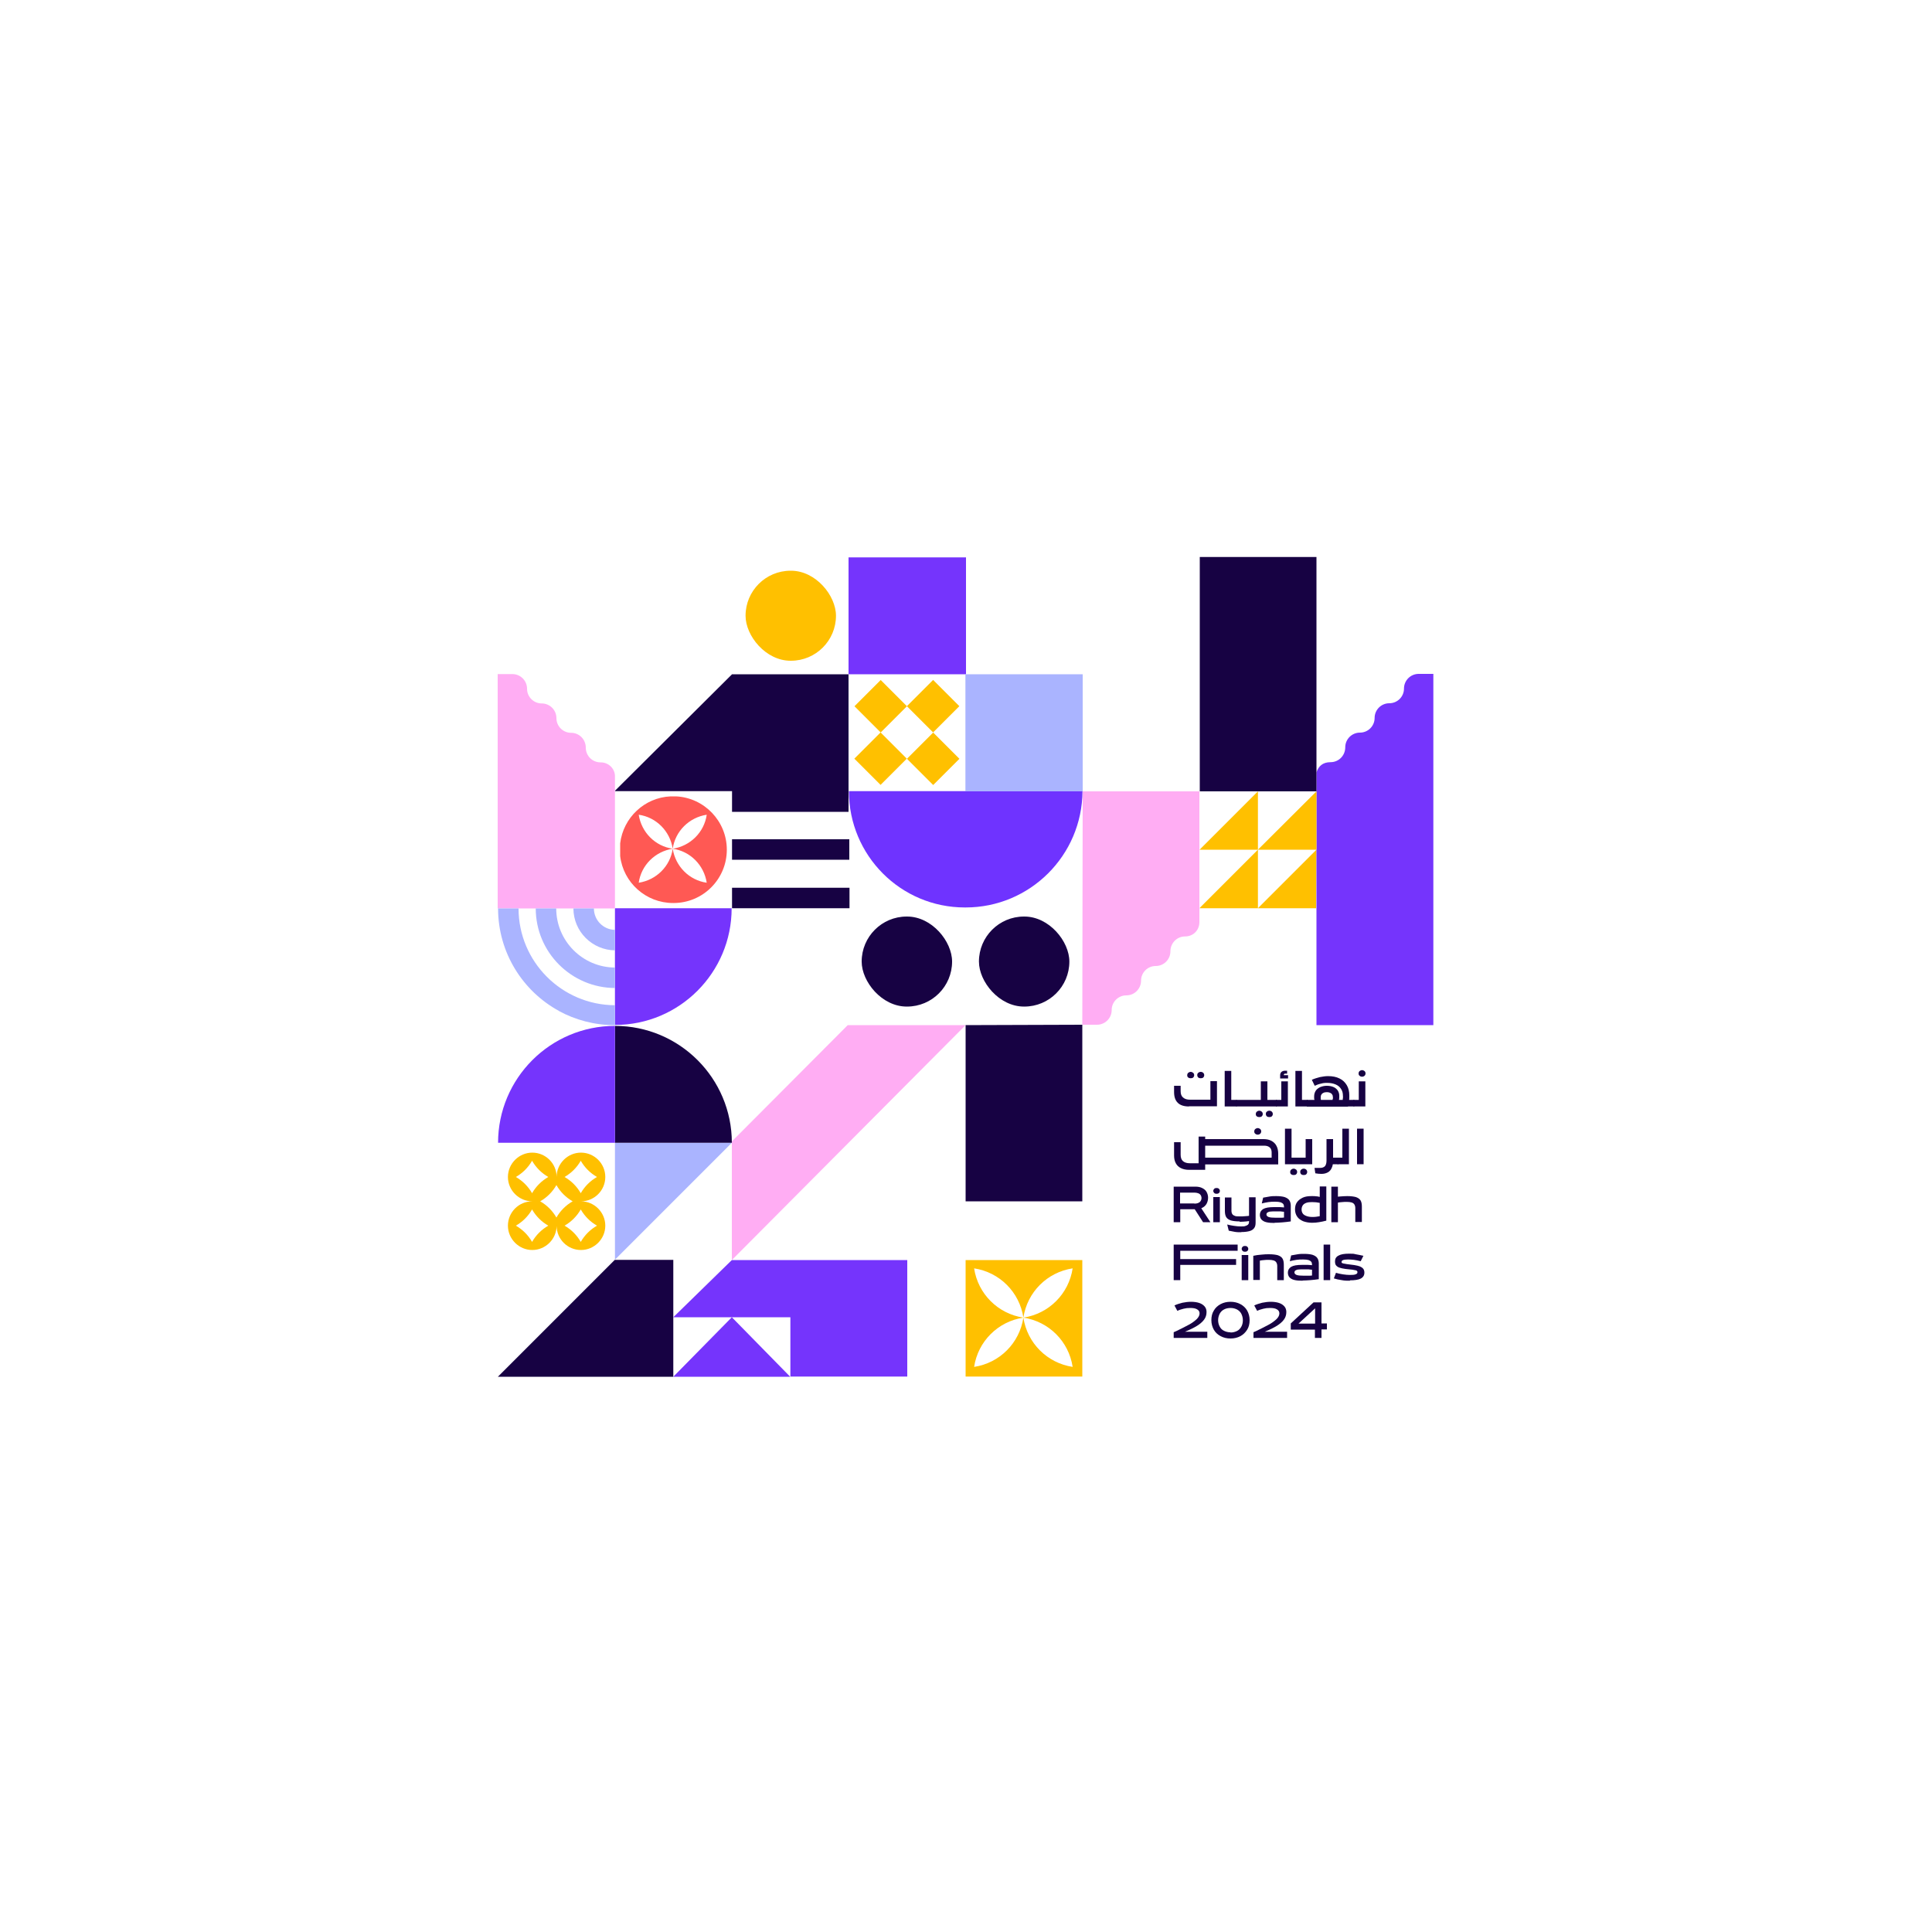 <?xml version="1.0" encoding="UTF-8"?>
<svg id="Layer_1" xmlns="http://www.w3.org/2000/svg" version="1.1" viewBox="0 0 1000 1000">
  <!-- Generator: Adobe Illustrator 29.0.0, SVG Export Plug-In . SVG Version: 2.1.0 Build 186)  -->
  <defs>
    <style>
      .st0 {
        fill: #7534fc;
      }

      .st1 {
        fill: #ffc000;
      }

      .st2 {
        fill: #ff5954;
      }

      .st3 {
        fill: #aab4ff;
      }

      .st4 {
        fill: #ffadf3;
      }

      .st5 {
        fill: #170243;
      }

      .st6 {
        fill: #6f33ff;
      }
    </style>
  </defs>
  <polygon class="st5" points="345.4 692.9 345.4 692.9 345.4 692.9 345.4 692.9"/>
  <polygon class="st0" points="409 712.6 378.8 681.8 348.5 712.6 409 712.6"/>
  <rect class="st5" x="506.7" y="474.4" width="46.8" height="46.6" rx="23.3" ry="23.3"/>
  <rect class="st5" x="446" y="474.4" width="46.8" height="46.6" rx="23.3" ry="23.3"/>
  <polygon class="st0" points="439.2 349 499.7 349 500 349 500 288.5 439.2 288.5 439.2 349"/>
  <path class="st6" d="M439.4,409.5h0c0,33.3,26.8,60.2,60,60.2h.4c33.3,0,60.3-26.9,60.5-60.2h-120.9Z"/>
  <polygon class="st3" points="500 349 499.7 349 499.7 409.6 560.4 409.6 560.4 349 500 349"/>
  <polygon class="st4" points="499.8 530.6 499.8 530.6 438.8 530.6 378.8 590.8 378.8 652.2 499.8 530.6 499.8 530.6 499.8 530.6"/>
  <polygon class="st0" points="318.3 652.1 318.3 652.1 318.3 652 318.2 652.1 318.3 652.1"/>
  <polygon class="st3" points="318.3 591.5 318.3 591.5 318.3 652 378.8 591.5 378.8 591.5 318.3 591.5"/>
  <path class="st5" d="M378.8,591.5c0-33.4-27.1-60.5-60.5-60.5h0v60.5h60.5Z"/>
  <path class="st0" d="M318.3,531h0c-33.4,0-60.5,27.1-60.5,60.5h0s60.5,0,60.5,0v-60.5Z"/>
  <polygon class="st5" points="560.2 621.8 560.2 530.4 499.8 530.6 499.8 530.6 499.8 621.8 560.2 621.8"/>
  <polygon class="st3" points="499.8 530.6 499.8 530.6 499.8 530.6 499.8 530.6"/>
  <path class="st1" d="M499.8,712.5h60.4v-60.3h-60.4v60.3ZM504.2,656.5h0c13.2,2,23.5,12.3,25.5,25.5h0c2-13.2,12.3-23.5,25.5-25.5h0c-2,13.2-12.3,23.5-25.5,25.5,13.2,2,23.5,12.3,25.5,25.5-13.2-2-23.5-12.3-25.5-25.5h0s0,0,0,0c-2,13.2-12.3,23.5-25.5,25.5,2-13.2,12.3-23.5,25.5-25.5-13.2-2-23.5-12.3-25.5-25.5Z"/>
  <polygon class="st0" points="318.2 652.1 318.2 652.1 318.3 652.1 318.2 652.1"/>
  <g>
    <polygon class="st1" points="651.1 470.1 681.2 470.1 681.2 470.1 681.4 439.8 651.1 470.1"/>
    <polygon class="st1" points="621 469.9 621.1 469.9 621.1 470.1 651.1 470.1 651.1 439.8 621 469.9"/>
    <polygon class="st1" points="620.9 439.8 620.9 439.8 651.1 439.8 651.1 409.6 620.9 439.8"/>
  </g>
  <polygon class="st3" points="620.8 439.8 620.9 439.8 620.9 439.8 620.8 439.8"/>
  <path class="st0" d="M734.3,348.8c-4.2,0-7.6,3.4-7.6,7.6h0c0,4.2-3.4,7.6-7.6,7.6s-7.6,3.4-7.6,7.6h0c0,4.2-3.4,7.6-7.6,7.6h0c-4.2,0-7.6,3.4-7.6,7.6h0c0,4.3-3.4,7.7-7.6,7.7s-6.3,2.2-7.3,5.3v130.8h60.5v-181.8c0,0-7.5,0-7.5,0Z"/>
  <polygon class="st1" points="651.1 439.8 681.2 439.8 681.4 439.8 681.4 409.6 651.1 439.8"/>
  <path class="st4" d="M560.4,409.6l-.2,120.8h7.6c4.2,0,7.6-3.4,7.6-7.6h0c0-4.2,3.4-7.6,7.6-7.6s7.6-3.4,7.6-7.6,3.4-7.6,7.6-7.6h0c4.2,0,7.6-3.4,7.6-7.6h0c0-4.3,3.4-7.7,7.6-7.7s7.4-3.2,7.4-7.4v-37.4s0,0,0,0h0v-30.3h-60.5Z"/>
  <polygon class="st3" points="621 469.9 620.8 470.1 621.1 470.1 621.1 469.9 621 469.9"/>
  <path class="st0" d="M318.3,470.1v60.4h.1s0,0,0,0c33.3,0,60.3-27.1,60.3-60.4h0s-60.5,0-60.5,0Z"/>
  <polygon class="st0" points="378.8 652.2 348.5 681.8 378.8 681.8 409.1 681.8 409.1 712.5 469.6 712.5 469.6 652.2 378.8 652.2"/>
  <g>
    <rect class="st1" x="446.2" y="355.9" width="19.2" height="19.2" transform="translate(-124.9 429.4) rotate(-45)"/>
    <rect class="st1" x="446.2" y="383.1" width="19.2" height="19.2" transform="translate(-144.2 437.3) rotate(-45)"/>
    <rect class="st1" x="473.4" y="355.9" width="19.2" height="19.2" transform="translate(-117 448.6) rotate(-45)"/>
    <rect class="st1" x="473.4" y="383.1" width="19.2" height="19.2" transform="translate(-136.2 456.6) rotate(-45)"/>
  </g>
  <path class="st2" d="M321,436.5v6.6c1.6,13.7,13.3,24.3,27.4,24.3h.2c15.3,0,27.6-12.4,27.6-27.6h0c0-14.8-11.7-26.9-26.3-27.6h-2.8c-13.5.6-24.5,11-26.1,24.3ZM365.8,421.7h0s0,0,0,0c-1.3,9.1-8.5,16.2-17.6,17.6,9.1,1.3,16.2,8.5,17.6,17.6-9.1-1.3-16.2-8.5-17.6-17.6-1.3,9.1-8.5,16.2-17.6,17.6,1.3-9.1,8.5-16.2,17.6-17.6-9.1-1.3-16.2-8.5-17.6-17.6h0s0,0,0,0c9.1,1.3,16.2,8.5,17.6,17.6,1.3-9.1,8.5-16.2,17.6-17.6Z"/>
  <path class="st4" d="M310.8,394.6c-4.2,0-7.6-3.4-7.6-7.6h0c0-4.3-3.4-7.7-7.6-7.7h0c-4.2,0-7.6-3.4-7.6-7.6h0c0-4.2-3.4-7.6-7.6-7.6s-7.6-3.4-7.6-7.6h0c0-4.2-3.4-7.6-7.6-7.6h-7.6v121.3h60.7v-68c.2-4.2-3.2-7.6-7.4-7.6Z"/>
  <polygon class="st5" points="378.9 349 378.9 349 378.9 349 318.4 409.2 318.4 409.5 378.9 409.5 378.9 409.5 378.9 420.2 439.2 420.2 439.2 349 378.9 349"/>
  <polygon class="st5" points="378.9 439.8 378.9 439.8 378.9 445 439.6 445 439.6 434.4 378.9 434.4 378.9 439.8 378.9 439.8 378.9 439.8"/>
  <polygon class="st3" points="378.9 439.8 378.9 439.8 378.9 439.8 378.9 439.8 378.9 439.8"/>
  <rect class="st5" x="378.9" y="459.5" width="60.8" height="10.6"/>
  <path class="st1" d="M313.3,609.2c0-7-5.7-12.6-12.6-12.6s-12.6,5.7-12.6,12.6c0-7-5.7-12.6-12.6-12.6s-12.6,5.7-12.6,12.6,5.7,12.6,12.6,12.6c-7,0-12.6,5.7-12.6,12.6s5.7,12.6,12.6,12.6,12.6-5.7,12.6-12.6c0,7,5.7,12.6,12.6,12.6s12.6-5.7,12.6-12.6-5.7-12.6-12.6-12.6c7,0,12.6-5.7,12.6-12.6ZM275.4,617.6c-2-3.5-4.9-6.4-8.4-8.4,3.5-2,6.4-4.9,8.4-8.4h0s0,0,0,0c2,3.5,4.9,6.4,8.4,8.4-3.5,2-6.4,4.9-8.4,8.4h0s0,0,0,0ZM275.4,642.8h0s0,0,0,0c-2-3.5-4.9-6.4-8.4-8.4,3.5-2,6.4-4.9,8.4-8.4h0s0,0,0,0c2,3.5,4.9,6.4,8.4,8.4-3.5,2-6.4,4.9-8.4,8.4ZM288,630.2h0s0,0,0,0c-2-3.5-4.9-6.4-8.4-8.4,3.5-2,6.4-4.9,8.4-8.4h0s0,0,0,0c2,3.5,4.9,6.4,8.4,8.4-3.5,2-6.4,4.9-8.4,8.4ZM300.6,626c2,3.5,4.9,6.4,8.4,8.4-3.5,2-6.4,4.9-8.4,8.4h0s0,0,0,0c-2-3.5-4.9-6.4-8.4-8.4,3.5-2,6.4-4.9,8.4-8.4h0s0,0,0,0ZM300.6,617.6h0s0,0,0,0c-2-3.5-4.9-6.4-8.4-8.4,3.5-2,6.4-4.9,8.4-8.4h0s0,0,0,0c2,3.5,4.9,6.4,8.4,8.4-3.5,2-6.4,4.9-8.4,8.4Z"/>
  <g>
    <path class="st5" d="M615.4,572.7c-2.5,0-4.5-.6-5.8-1.9-1.3-1.3-1.9-3.1-1.9-5.6v-3.2h3.4v2.8c0,1.5.4,2.6,1.3,3.3.9.8,2.1,1.1,3.7,1.1h10.4v-9.6h3.4v13h-14.5ZM616.3,558.1c-.5,0-.9-.1-1.3-.4-.4-.3-.5-.7-.5-1.2s.2-.9.5-1.2c.4-.3.8-.5,1.3-.5s.9.2,1.3.5c.3.3.5.7.5,1.2,0,.5-.2.9-.5,1.2-.3.3-.8.4-1.3.4ZM621.5,558.1c-.5,0-.9-.1-1.3-.4-.3-.3-.5-.7-.5-1.2,0-.5.1-.9.5-1.2.3-.3.8-.5,1.3-.5s1,.2,1.3.5c.3.3.5.7.5,1.2s-.2.9-.5,1.2c-.3.3-.8.4-1.3.4Z"/>
    <path class="st5" d="M633.9,572.7v-18.4h3.4v18.4h-3.4ZM637,572.7v-3.4h3.2v3.4h-3.2Z"/>
    <path class="st5" d="M639.8,572.7v-3.4h12.8v-9.6h3.4v9.6h4.9v3.4h-21.1ZM651.8,578.2c-.5,0-.9-.1-1.3-.4-.4-.3-.5-.7-.5-1.2s.2-.9.5-1.2c.4-.3.8-.5,1.3-.5s.9.2,1.3.5c.3.3.5.7.5,1.2,0,.5-.2.9-.5,1.2-.3.3-.8.4-1.3.4ZM657,578.2c-.5,0-.9-.1-1.3-.4-.3-.3-.5-.7-.5-1.2,0-.5.1-.9.5-1.2.3-.3.8-.5,1.3-.5s1,.2,1.3.5c.3.3.5.7.5,1.2s-.2.9-.5,1.2c-.3.3-.8.4-1.3.4Z"/>
    <path class="st5" d="M660.4,572.7v-3.4h2.8v-9.6h3.4v13h-6.2ZM662.6,556.6c0-.8.2-1.3.7-1.8.5-.4,1.1-.6,1.9-.6h1v1.5h-1c-.2,0-.3,0-.5.2-.1.1-.2.3-.2.4v.2h2.2v1.7h-4.1v-1.7Z"/>
    <path class="st5" d="M670.5,572.7v-18.4h3.4v18.4h-3.4ZM673.6,572.7v-3.4h3.2v3.4h-3.2Z"/>
    <path class="st5" d="M676.4,572.7v-3.4h18.6c0-.3,0-.6.1-1s0-.7,0-1.1c0-1.4-.3-2.6-1-3.6-.6-1-1.6-1.8-2.8-2.3-1.2-.5-2.6-.8-4.3-.8s-2.2.1-3.3.4c-1.1.2-2.1.6-3.2,1.1l-1.5-3.1c1.3-.6,2.7-1,4.2-1.4,1.5-.3,2.9-.5,4.2-.5,2.3,0,4.3.4,5.9,1.2,1.7.8,2.9,2,3.8,3.5.9,1.5,1.3,3.3,1.3,5.4s0,1.6-.2,2.7c-.1,1-.3,2-.5,3h-21.4ZM680.4,569.8c0-.4-.1-.8-.2-1.2,0-.4,0-.8,0-1.2,0-1,.3-2,.8-2.8.5-.8,1.3-1.4,2.3-1.9,1-.4,2.1-.7,3.4-.7s2.4.2,3.4.6c1,.4,1.7,1,2.3,1.8.5.8.8,1.7.8,2.7s0,.7,0,1.1c0,.4-.1.9-.2,1.3h-3.3c0-.3.1-.6.2-.9s0-.5,0-.7c0-.6-.1-1-.4-1.4-.2-.4-.6-.7-1.1-.9-.5-.2-1-.3-1.6-.3s-1.3.1-1.7.3c-.5.2-.9.5-1.1.9-.3.4-.4.8-.4,1.4s0,.5,0,.8c0,.3.1.6.2.8h-3.3ZM696.6,572.7v-3.4h4.4v3.4h-4.4Z"/>
    <path class="st5" d="M700.5,572.7v-3.4h2.8v-9.6h3.4v13h-6.2ZM705,557.3c-.5,0-1-.2-1.3-.5-.4-.3-.5-.7-.5-1.2s.2-.9.5-1.2c.4-.3.8-.5,1.3-.5s.9.2,1.3.5c.3.3.5.7.5,1.2s-.2.9-.5,1.2c-.3.3-.8.5-1.3.5Z"/>
    <path class="st5" d="M615.4,605.5c-1.6,0-3-.3-4.2-.9-1.2-.6-2-1.4-2.6-2.5-.6-1.1-.9-2.4-.9-4v-6.9h3.4v6.5c0,1.5.4,2.6,1.2,3.3.8.7,2,1.1,3.6,1.1h4.5v-13.7h3.4v17.1h-8.4ZM620.4,602.6v-14.3h3.4v1.3h30.2c1.6,0,3,.3,4.1.9,1.1.6,2,1.4,2.6,2.6.6,1.1.9,2.5.9,4.1v5.5h-41.2ZM623.8,599.2h34.4v-2.7c0-1.1-.3-2-1-2.6-.7-.6-1.6-.9-2.9-.9h-30.5v6.2ZM651,587.3c-.5,0-1-.2-1.3-.5-.4-.3-.5-.7-.5-1.2s.2-.9.5-1.2c.4-.3.8-.5,1.3-.5s.9.2,1.3.5c.3.3.5.7.5,1.2s-.2.9-.5,1.2-.8.5-1.3.5Z"/>
    <path class="st5" d="M665.1,602.6v-18.4h3.4v18.4h-3.4ZM669.6,608.2c-.5,0-.9-.1-1.3-.4-.4-.3-.5-.7-.5-1.2s.2-.9.5-1.2c.4-.3.8-.5,1.3-.5s.9.2,1.3.5c.3.3.5.7.5,1.2,0,.5-.2.9-.5,1.2-.3.3-.8.4-1.3.4ZM668.2,602.6v-3.4h3.2v3.4h-3.2ZM671,602.6v-3.4h4.8v-9.6h3.4v13h-8.2ZM674.8,608.2c-.5,0-.9-.1-1.3-.4-.3-.3-.5-.7-.5-1.2,0-.5.1-.9.5-1.2.3-.3.8-.5,1.3-.5s1,.2,1.3.5c.3.3.5.7.5,1.2s-.2.9-.5,1.2c-.3.3-.8.4-1.3.4Z"/>
    <path class="st5" d="M684,607.6c-1.1,0-2.1-.1-3.2-.3l-.4-2.8c.5,0,1,0,1.5,0,.5,0,.9,0,1.4,0,1.1,0,1.9-.3,2.5-.9.5-.6.8-1.6.8-2.9v-11.1h3.4v11.1c0,1.5-.2,2.8-.7,3.8-.4,1-1.1,1.8-2,2.3-.9.5-2,.8-3.3.8ZM689.5,602.6v-3.4h3.2v3.4h-3.2Z"/>
    <path class="st5" d="M692.3,602.6v-3.4h4.2l1.7,3.4h-5.9ZM694.8,602.6v-18.4h3.4v18.4h-3.4Z"/>
    <path class="st5" d="M702.4,602.6v-18.4h3.4v18.4h-3.4Z"/>
    <path class="st5" d="M607.5,632.6v-18.4h11.2c1.3,0,2.5.2,3.5.7,1,.5,1.8,1.1,2.3,2,.5.9.8,1.9.8,3h0c0,1.2-.3,2.3-.8,3.2-.5.9-1.3,1.6-2.3,2.1-1,.5-2.2.7-3.5.7h-7.8v6.7h-3.4ZM618.2,623c.7,0,1.4-.1,1.9-.3.5-.2,1-.5,1.3-1,.3-.4.5-1,.5-1.6h0c0-.6-.2-1.2-.5-1.6-.3-.4-.7-.7-1.3-.9-.5-.2-1.2-.3-1.9-.3h-7.4v5.6h7.4ZM622.7,632.6l-4.5-7,3.4-.5,4.9,7.5h-3.8Z"/>
    <path class="st5" d="M629.7,617.9c-.5,0-.9-.1-1.2-.4-.3-.3-.5-.6-.5-1.1s.2-.8.5-1.1c.3-.3.7-.4,1.2-.4s.9.1,1.2.4c.3.3.5.6.5,1.1s-.2.9-.5,1.1c-.3.3-.7.4-1.2.4ZM628,632.6v-13h3.4v13h-3.4Z"/>
    <path class="st5" d="M641.6,632.2c-1.9,0-3.4-.2-4.5-.5-1.1-.4-1.9-.9-2.4-1.7-.5-.8-.7-1.9-.7-3.3v-6.9h3.4v6.9c0,.8.2,1.4.5,1.8.3.4.8.7,1.4.9.6.2,1.4.2,2.5.2s1.7,0,2.7-.1c1,0,1.9-.2,2.6-.3l1.5,2.5c-1,.2-2.1.3-3.4.5-1.2.1-2.4.2-3.5.2ZM642.5,637.8c-1.2,0-2.3,0-3.4-.2-1.1-.2-2.1-.4-3.1-.6l-.8-3.2c1.1.3,2.2.5,3.5.7,1.2.2,2.5.3,3.6.3s1.8,0,2.5-.3c.6-.2,1-.4,1.3-.8.3-.3.4-.8.4-1.3v-12.7h3.4v13.1c0,1.2-.2,2.1-.7,2.8-.5.7-1.3,1.3-2.4,1.6s-2.5.5-4.3.5Z"/>
    <path class="st5" d="M659.7,633c-1.7,0-3.1-.1-4.3-.4s-1.9-.8-2.5-1.4c-.5-.6-.8-1.4-.8-2.4h0c0-1.3.6-2.3,1.7-3,1.2-.7,3-1,5.6-1s2,0,3.1,0c1,0,2.1.2,3.3.3l-1.2,1.2v-1.6c0-.6-.1-1.1-.4-1.5-.3-.4-.8-.7-1.4-.9-.7-.2-1.6-.3-2.8-.3s-2.3,0-3.5.2c-1.2.2-2.3.4-3.4.7l.7-3c1.1-.2,2.3-.4,3.4-.6,1.1-.2,2.3-.2,3.4-.2,1.8,0,3.3.2,4.3.5,1.1.4,1.9.9,2.4,1.6.5.7.8,1.7.8,2.8v8.2c-1.5.2-2.9.4-4.4.5-1.5.1-2.8.2-4,.2ZM660.6,630.3c1,0,1.9,0,2.6,0,.8,0,1.4-.1,1.9-.2l-.5,1.6v-4.5c-.5,0-1.1-.1-1.9-.2-.7,0-1.4,0-2.2,0-1.2,0-2.2,0-2.9.1-.7,0-1.2.3-1.6.5-.3.2-.5.6-.5,1h0c0,.6.4,1,1.1,1.3.8.3,2,.4,3.8.4Z"/>
    <path class="st5" d="M679.2,632.9c-1.8,0-3.3-.3-4.7-.8-1.3-.6-2.4-1.3-3.1-2.4-.7-1-1.1-2.3-1.1-3.7h0c0-1.5.3-2.7,1-3.7.7-1,1.7-1.8,3-2.4,1.3-.6,2.8-.8,4.6-.8s1.4,0,2.2.1c.8,0,1.4.2,2,.3v-5.4h3.4v17.7c-1.4.4-2.7.6-3.8.8s-2.3.3-3.6.3ZM679.2,629.9c.6,0,1.3,0,2-.1s1.4-.2,1.9-.3v-6.9c-.5-.1-1.1-.2-1.9-.3-.7,0-1.5-.1-2.1-.1-1.2,0-2.2.1-3,.4s-1.4.7-1.8,1.3-.6,1.3-.6,2.1h0c0,.9.2,1.5.6,2.1.4.6,1.1,1,1.9,1.3.8.3,1.8.5,3,.5Z"/>
    <path class="st5" d="M689.1,632.6v-18.4h3.4v18.4h-3.4ZM701.5,625.3c0-.8-.2-1.4-.5-1.9-.3-.5-.8-.8-1.4-1-.6-.2-1.5-.3-2.5-.3s-1.5,0-2.4.1c-.9,0-1.7.2-2.4.3l-2.9-2.6c1.3-.3,2.7-.5,4.1-.6s2.6-.2,3.8-.2c1.9,0,3.4.2,4.5.5,1.1.4,1.9.9,2.4,1.7.5.8.7,1.9.7,3.3v7.9h-3.4v-7.3Z"/>
    <path class="st5" d="M607.5,662.6v-18.4h33.1v3.2h-29.7v4.3h28.9v3h-28.9v7.9h-3.4Z"/>
    <path class="st5" d="M644.4,647.9c-.5,0-.9-.1-1.2-.4-.3-.3-.5-.6-.5-1.1s.2-.8.5-1.1c.3-.3.7-.4,1.2-.4s.9.1,1.2.4c.3.3.5.6.5,1.1s-.2.9-.5,1.1c-.3.3-.7.4-1.2.4ZM642.7,662.6v-13h3.4v13h-3.4Z"/>
    <path class="st5" d="M648.7,650c1.3-.3,2.7-.5,4.2-.6,1.5-.2,2.8-.2,4-.2,1.9,0,3.4.2,4.5.5,1.1.4,1.9.9,2.4,1.7.5.8.7,1.9.7,3.3v7.9h-3.4v-7.3c0-.8-.2-1.4-.5-1.9-.3-.5-.8-.8-1.4-1-.6-.2-1.5-.3-2.5-.3s-1.5,0-2.3.1c-.8,0-1.6.2-2.3.3v10h-3.4v-12.6Z"/>
    <path class="st5" d="M674.2,662.9c-1.7,0-3.1-.1-4.3-.4s-1.9-.8-2.5-1.4c-.5-.6-.8-1.4-.8-2.4h0c0-1.3.6-2.3,1.7-3,1.2-.7,3-1,5.6-1s2,0,3.1,0c1,0,2.1.2,3.3.3l-1.2,1.2v-1.6c0-.6-.1-1.1-.4-1.5-.3-.4-.8-.7-1.4-.9-.7-.2-1.6-.3-2.8-.3s-2.3,0-3.5.2c-1.2.2-2.3.4-3.4.7l.7-3c1.1-.2,2.3-.4,3.4-.6,1.1-.2,2.3-.2,3.4-.2,1.8,0,3.3.2,4.3.5,1.1.4,1.9.9,2.4,1.6.5.7.8,1.7.8,2.8v8.2c-1.5.2-2.9.4-4.4.5-1.5.1-2.8.2-4,.2ZM675.1,660.3c1,0,1.9,0,2.6,0,.8,0,1.4-.1,1.9-.2l-.5,1.6v-4.5c-.5,0-1.1-.1-1.9-.2-.7,0-1.4,0-2.2,0-1.2,0-2.2,0-2.9.1-.7,0-1.2.3-1.6.5-.3.2-.5.6-.5,1h0c0,.6.4,1,1.1,1.3.8.3,2,.4,3.8.4Z"/>
    <path class="st5" d="M685.1,662.6v-18.4h3.4v18.4h-3.4Z"/>
    <path class="st5" d="M698.7,662.9c-1.3,0-2.8,0-4.2-.3-1.5-.2-2.8-.5-4.1-.9l1.1-2.9c1,.3,2.2.6,3.6.8,1.4.2,2.5.3,3.5.3s2.4,0,3-.3c.6-.2,1-.5,1-1s0-.5-.2-.7c-.1-.2-.4-.3-.7-.4-.4,0-.9-.2-1.6-.3l-3.7-.4c-1.3-.2-2.4-.4-3.2-.7-.8-.3-1.3-.7-1.7-1.2-.4-.5-.5-1.2-.5-2.1,0-1.3.6-2.3,1.8-2.9,1.2-.7,3-1,5.4-1s2.2,0,3.5.3c1.3.2,2.6.5,4,.8l-1.4,2.8c-1.3-.3-2.4-.6-3.5-.7-1-.1-2-.2-3-.2s-2,.1-2.6.3c-.5.2-.8.5-.8.9s0,.5.2.6c.2.1.4.2.8.3.4,0,.9.2,1.7.3l3.9.5c1.2.2,2.1.4,2.9.7.7.3,1.3.7,1.7,1.2.4.5.6,1.2.6,2,0,1.4-.6,2.4-1.9,3.1-1.2.6-3.1.9-5.6.9Z"/>
    <path class="st5" d="M607.4,689.6l1.6-.7c2.5-1.2,4.6-2.3,6.3-3.2,1.7-.9,3-1.9,4.1-2.9,1-1,1.5-2,1.5-3h0c0-.9-.4-1.6-1.3-2.1-.8-.5-2-.7-3.5-.7s-2.3.1-3.5.4c-1.2.3-2.2.6-3.2,1.1l-1.5-2.8c1.2-.6,2.6-1,4.1-1.4,1.5-.3,3-.5,4.5-.5s3,.2,4.2.6c1.2.4,2.1,1,2.8,1.8.7.8,1,1.8,1,2.9h0c0,1.5-.4,2.8-1.3,4-.9,1.2-2.3,2.4-4.2,3.5-1.9,1.1-4.5,2.3-7.7,3.5l.4-.8h13.2v3.2h-17.4v-3Z"/>
    <path class="st5" d="M636.9,692.8c-1.9,0-3.6-.4-5.1-1.2s-2.7-1.9-3.5-3.3c-.8-1.4-1.3-3.1-1.3-5h0c0-1.9.4-3.6,1.3-5,.8-1.4,2-2.5,3.5-3.3,1.5-.8,3.2-1.2,5.1-1.2s3.6.4,5.1,1.2c1.5.8,2.7,1.9,3.5,3.3.8,1.4,1.3,3.1,1.3,5h0c0,1.9-.4,3.6-1.3,5s-2,2.5-3.5,3.3c-1.5.8-3.2,1.2-5.1,1.2ZM636.9,689.7c1.3,0,2.4-.3,3.4-.8,1-.5,1.7-1.3,2.2-2.2.5-.9.8-2,.8-3.3h0c0-1.3-.3-2.4-.8-3.4-.5-1-1.3-1.7-2.2-2.2-1-.5-2.1-.8-3.4-.8s-2.5.3-3.4.8c-1,.5-1.7,1.3-2.2,2.2-.5,1-.8,2.1-.8,3.3h0c0,1.3.3,2.4.8,3.3.5,1,1.2,1.7,2.2,2.2,1,.5,2.1.8,3.4.8Z"/>
    <path class="st5" d="M648.7,689.6l1.6-.7c2.5-1.2,4.6-2.3,6.3-3.2,1.7-.9,3-1.9,4.1-2.9,1-1,1.5-2,1.5-3h0c0-.9-.4-1.6-1.3-2.1-.8-.5-2-.7-3.5-.7s-2.3.1-3.5.4c-1.2.3-2.2.6-3.2,1.1l-1.5-2.8c1.2-.6,2.6-1,4.1-1.4,1.5-.3,3-.5,4.5-.5s3,.2,4.2.6c1.2.4,2.1,1,2.8,1.8.7.8,1,1.8,1,2.9h0c0,1.5-.4,2.8-1.3,4-.9,1.2-2.3,2.4-4.2,3.5-1.9,1.1-4.5,2.3-7.7,3.5l.4-.8h13.2v3.2h-17.4v-3Z"/>
    <path class="st5" d="M680.6,692.6v-4.4h-12.5v-3.2l11.8-10.9h4.1v10.9h2.8v3.1h-2.8v4.4h-3.4ZM670.8,686.2l-.8-1.1h10.7v-9.6l1.4.4-11.2,10.3Z"/>
  </g>
  <rect class="st1" x="385.9" y="295.4" width="46.8" height="46.6" rx="23.3" ry="23.3"/>
  <path class="st3" d="M318.3,491.9v-10.6c-6-.1-10.9-5-10.9-11.1h-10.6c0,11.9,9.7,21.6,21.6,21.7Z"/>
  <path class="st3" d="M318.3,511.4v-10.6c-16.8-.1-30.4-13.8-30.4-30.6h-10.6c0,22.7,18.4,41.1,41.1,41.2Z"/>
  <path class="st3" d="M289.3,523.3c8.5,4.6,18.3,7.3,28.7,7.3h.3v-10.3c-27.5-.1-49.9-22.5-49.9-50.1h-10.6c0,22.9,12.8,42.9,31.6,53.1Z"/>
  <polygon class="st5" points="318.3 652.1 318.3 652.1 318.3 652.2 318.2 652.1 257.7 712.6 348.5 712.6 348.5 681.9 348.5 652.1 318.3 652.1"/>
  <rect class="st5" x="621" y="288.3" width="60.4" height="121.3"/>
</svg>
